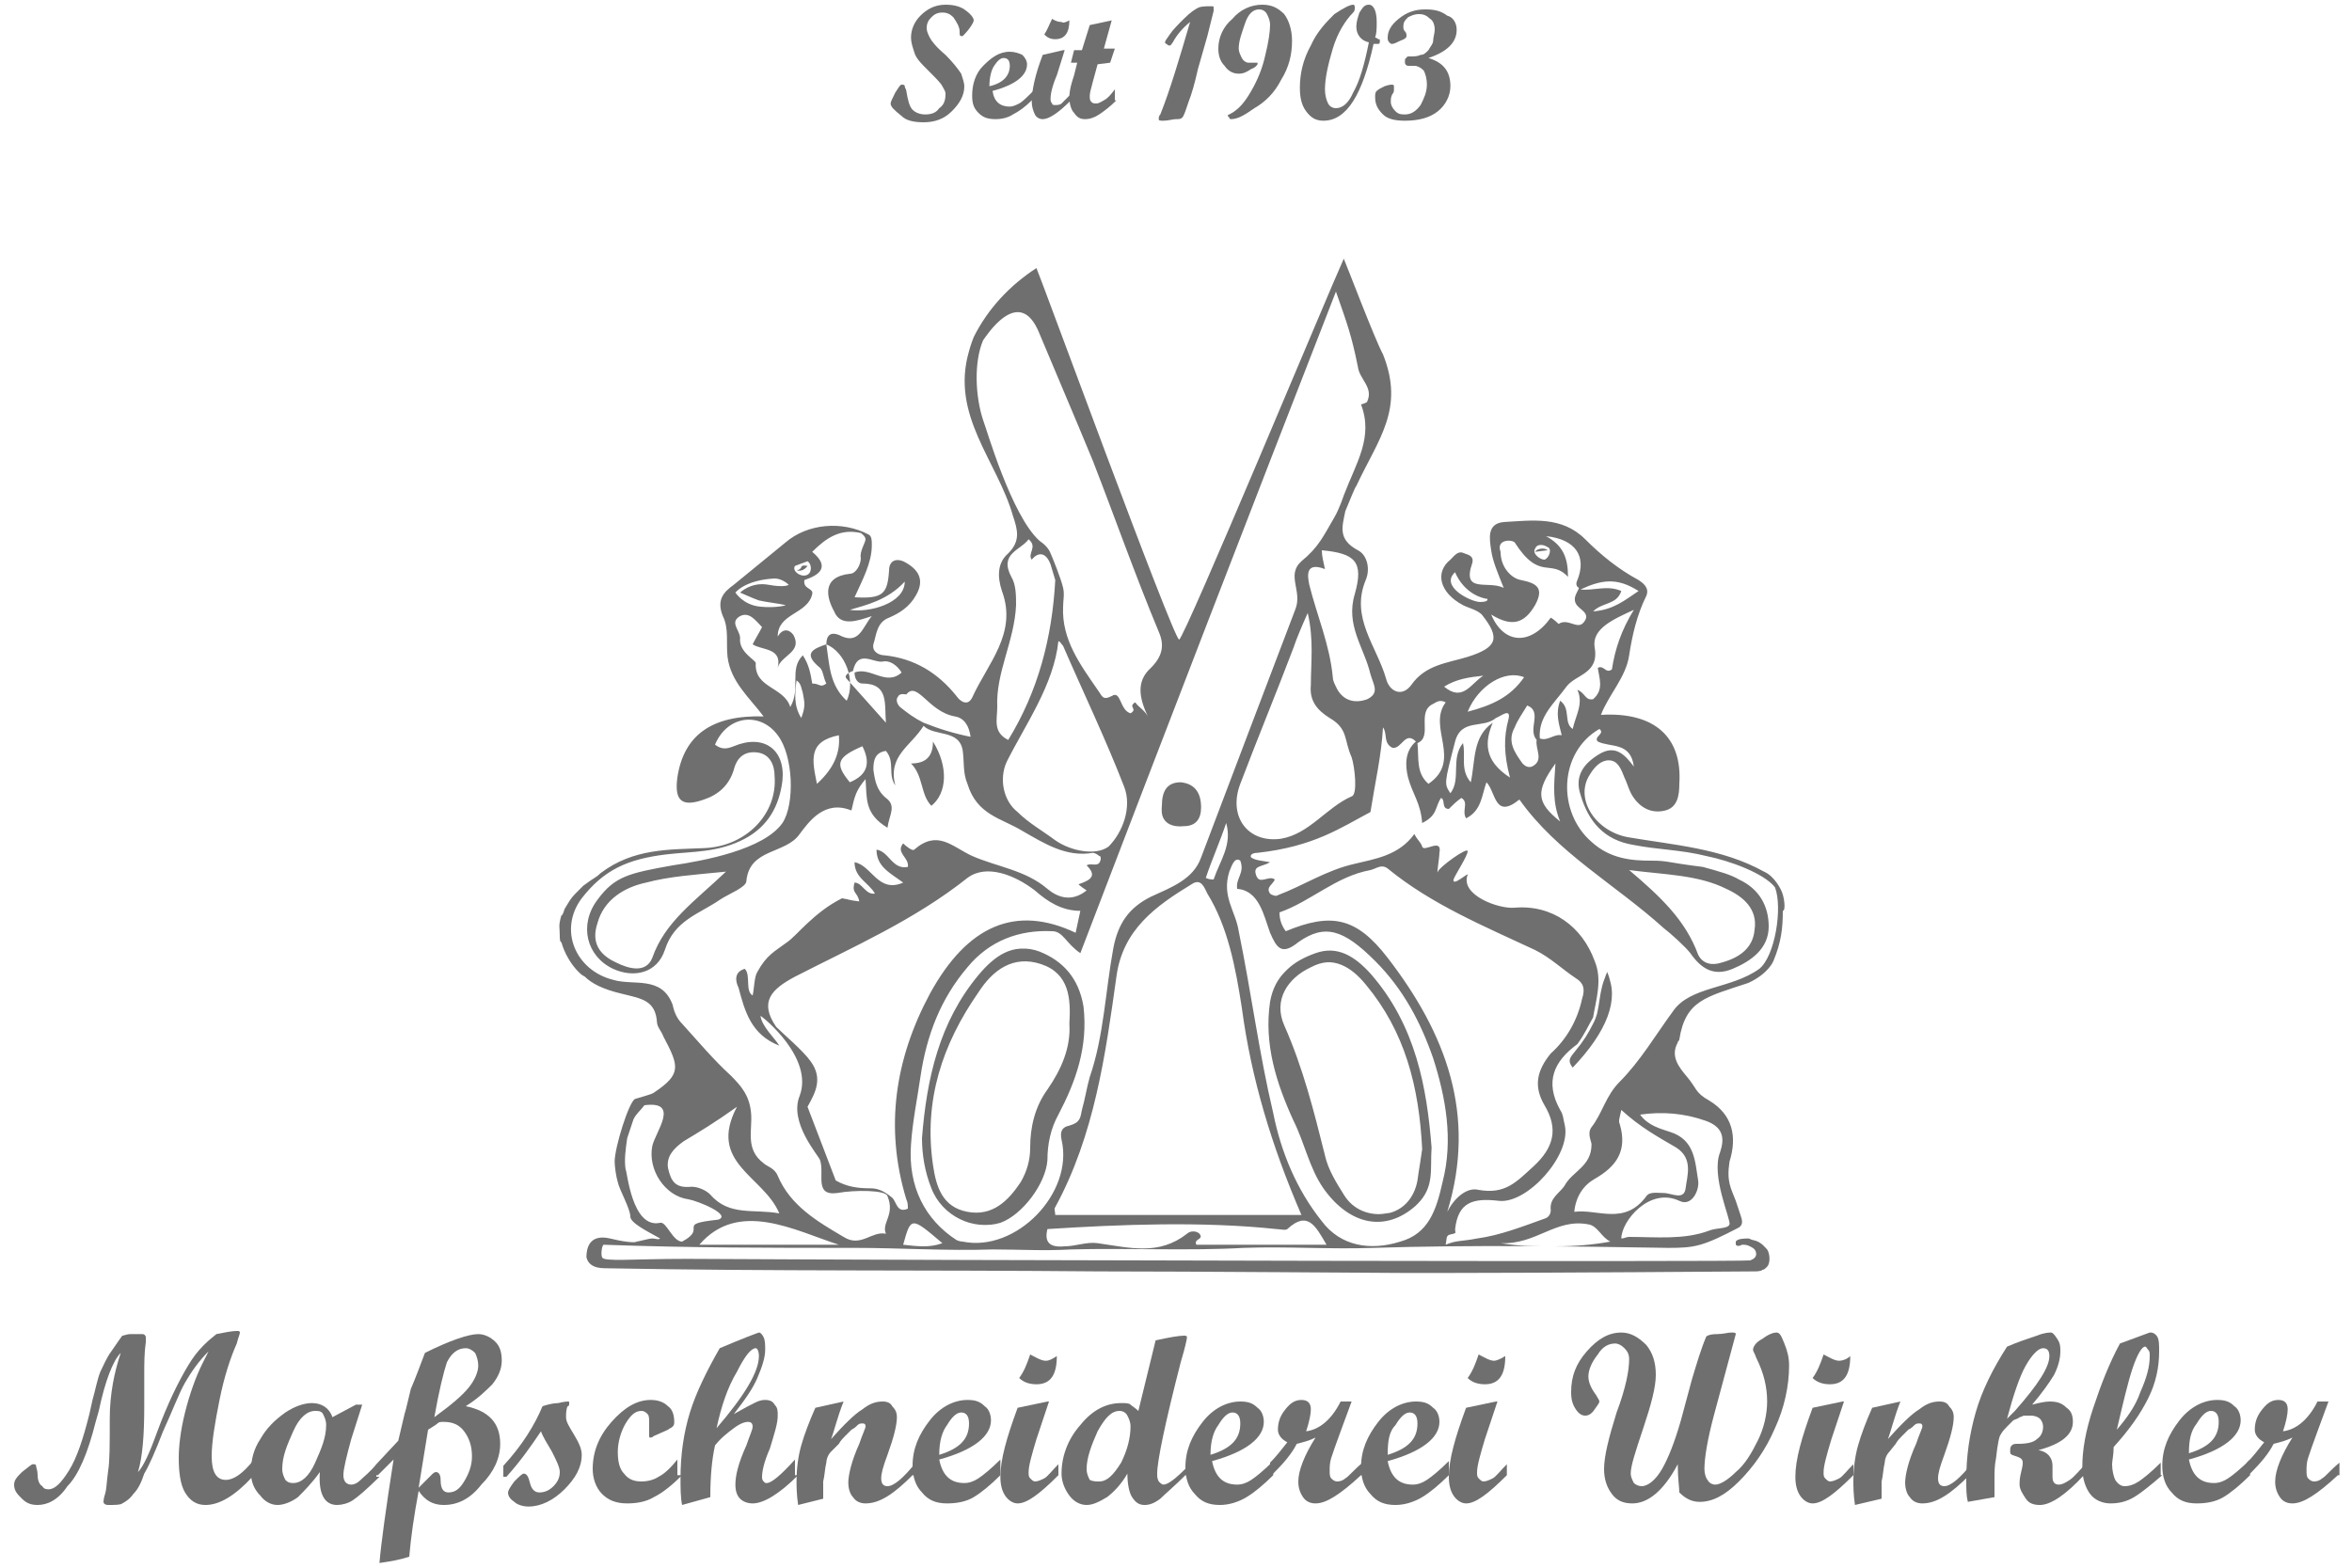 <svg xmlns="http://www.w3.org/2000/svg" xmlns:xlink="http://www.w3.org/1999/xlink" id="Ebene_1" x="0px" y="0px" viewBox="0 0 150 100" xml:space="preserve"><g>	<path fill="#706F6F" d="M16.1,94.2C15,95.4,14,96,13.1,96c-0.6,0-1-0.3-1.3-0.8c-0.3-0.5-0.4-1.3-0.4-2.2c0-0.7,0.1-1.7,0.4-2.9  c0.3-1.2,0.7-2.3,1.1-3.1l0.4-0.8c-0.6,0.6-1.1,1.3-1.5,2c-0.4,0.7-0.8,1.8-1.4,3.1c-0.5,1.3-0.9,2.2-1.2,2.7  C9,94.6,8.8,95,8.5,95.3c-0.2,0.3-0.5,0.5-0.7,0.6C7.7,96,7.3,96,6.9,96c-0.2,0-0.3-0.1-0.3-0.2c0,0,0-0.2,0.1-0.5  c0.1-0.3,0.1-0.8,0.2-1.5C7,93.2,7,92.1,7,90.5c0-1.6,0.3-3,0.7-4.2c-0.5,0.5-1,1.8-1.4,3.7l-0.2,0.7c-0.5,2-1.1,3.4-1.8,4.1  C3.7,95.7,3,96,2.4,96c-0.4,0-0.7-0.1-1-0.4c-0.3-0.3-0.5-0.5-0.5-0.9c0-0.3,0.2-0.5,0.5-0.8c0.4-0.3,0.6-0.5,0.7-0.5  c0.1,0,0.2,0,0.2,0.1s0.1,0.3,0.1,0.6s0.1,0.6,0.3,0.7C2.8,95,3,95,3.1,95c0.4,0,0.8-0.4,1.3-1.2c0.5-0.8,0.9-2,1.3-3.6l0.2-0.9  c0.2-0.7,0.3-1.3,0.5-1.8c0.2-0.4,0.4-0.9,0.7-1.3c0.4-0.6,0.7-1,0.7-1c0.1,0,0.3-0.1,0.5-0.1c0.3,0,0.5,0,0.8,0  c0.1,0,0.2,0.1,0.2,0.2c0,0.1,0,0.2,0,0.3c-0.1,0.7-0.1,1.4-0.1,2.1l0,2c0,1.8-0.1,3.2-0.4,4.2c0.3-0.3,0.7-1.1,1.2-2.5  c0.7-1.9,1.4-3.3,2-4.3c0.3-0.5,0.6-0.9,1-1.3c0.4-0.4,0.7-0.6,0.8-0.7c0.5-0.1,1-0.2,1.3-0.2c0.1,0,0.2,0,0.2,0.1  c0,0.1-0.1,0.3-0.2,0.7c-0.4,0.9-0.8,2.1-1.1,3.6c-0.3,1.5-0.5,2.7-0.5,3.6c0,1,0.3,1.5,0.9,1.5c0.5,0,1.1-0.4,1.8-1.3V94.2z"></path>	<path fill="#706F6F" d="M24.2,94.2c-0.8,0.8-1.4,1.3-1.7,1.5c-0.3,0.2-0.7,0.3-1,0.3c-0.8,0-1.2-0.7-1.1-2.1  c-0.5,0.7-1,1.2-1.4,1.6c-0.4,0.3-0.9,0.5-1.3,0.5c-0.4,0-0.8-0.2-1.1-0.6C16.2,95,16,94.5,16,93.9c0-0.8,0.2-1.5,0.6-2.1  c0.4-0.7,0.9-1.2,1.6-1.7c0.6-0.4,1.2-0.6,1.7-0.6c0.6,0,1.1,0.3,1.3,0.9l1.5-0.8h0.4l-0.7,2.2c-0.3,1.1-0.5,1.9-0.5,2.3  c0,0.4,0.2,0.6,0.5,0.6c0.2,0,0.4-0.1,0.6-0.3c0.2-0.2,0.6-0.5,1-1V94.2z M18.7,94.6c0.5,0,1-0.4,1.4-1.3s0.7-1.6,0.7-2.4  c0-0.3-0.1-0.5-0.2-0.7c-0.1-0.2-0.3-0.2-0.5-0.2c-0.5,0-1,0.4-1.4,1.3c-0.4,0.9-0.7,1.6-0.7,2.4c0,0.3,0.1,0.5,0.2,0.7  C18.3,94.5,18.4,94.6,18.7,94.6z"></path>	<path fill="#706F6F" d="M27.1,86.3c1.6-0.8,2.8-1.2,3.4-1.2c0.4,0,0.8,0.2,1.1,0.5c0.3,0.3,0.4,0.7,0.4,1.2c0,0.5-0.2,1-0.6,1.5  c-0.4,0.4-0.9,0.9-1.7,1.4c1.5,0.3,2.2,1.1,2.2,2.4c0,0.9-0.4,1.8-1.2,2.6C30,95.6,29.2,96,28.3,96c-0.7,0-1.2-0.3-1.6-0.9  c-0.3,1.6-0.5,3-0.6,4.2c-0.6,0.2-1.2,0.3-1.9,0.4c0.1-1.2,0.4-3.4,0.9-6.6l-1,1H24v-0.7l1.4-1.5l0.4-1.7c0.1-0.3,0.2-0.8,0.4-1.6  C26.5,87.9,26.8,87.1,27.1,86.3z M26.7,94.9c0.4-0.4,0.7-0.7,0.8-0.8s0.2-0.2,0.3-0.2c0.2,0,0.3,0.2,0.3,0.5c0,0.6,0.2,0.8,0.5,0.8  c0.4,0,0.7-0.2,1-0.7c0.3-0.5,0.5-1,0.5-1.6c0-0.7-0.2-1.2-0.5-1.6c-0.3-0.4-0.7-0.6-1.3-0.6c-0.2,0-0.3,0-0.4,0.1  c-0.1,0.1-0.3,0.2-0.6,0.4L26.7,94.9z M27.7,90.4c1.1-0.8,1.8-1.4,2.2-1.9c0.4-0.5,0.6-1,0.6-1.4c0-0.3-0.1-0.6-0.2-0.8  c-0.2-0.2-0.4-0.3-0.6-0.3c-0.5,0-0.9,0.3-1.2,0.9C28.3,87.5,28,88.7,27.7,90.4z"></path>	<path fill="#706F6F" d="M34.6,89.7c0.3-0.1,0.7-0.2,1-0.2c0.4-0.1,0.6-0.1,0.6-0.1c0.1,0,0.1,0,0.1,0.1c0,0.1,0,0.2-0.1,0.2  c-0.1,0.2-0.1,0.5-0.1,0.7c0,0.3,0.2,0.6,0.5,1.1c0.3,0.5,0.5,0.9,0.5,1.3c0,0.8-0.4,1.5-1.1,2.2c-0.7,0.7-1.5,1.1-2.3,1.1  c-0.3,0-0.7-0.1-0.9-0.3c-0.3-0.2-0.4-0.4-0.4-0.6c0-0.1,0.1-0.3,0.4-0.7c0.3-0.3,0.5-0.5,0.6-0.5c0.2,0,0.3,0.2,0.4,0.6  c0.1,0.4,0.3,0.6,0.6,0.6c0.3,0,0.6-0.1,0.9-0.4c0.3-0.3,0.4-0.6,0.4-0.9c0-0.3-0.2-0.7-0.5-1.3c-0.3-0.5-0.6-1-0.7-1.3  c-0.6,0.9-1.3,1.9-2.2,2.9h-0.2v-0.7C33.3,92.2,34.1,90.9,34.6,89.7z"></path>	<path fill="#706F6F" d="M43.5,94.1c-0.6,0.6-1.2,1.1-1.8,1.4c-0.5,0.3-1.1,0.4-1.7,0.4c-0.7,0-1.2-0.2-1.6-0.6  c-0.4-0.4-0.6-1-0.6-1.6c0-1.1,0.4-2.1,1.2-3c0.8-0.9,1.6-1.4,2.5-1.4c0.4,0,0.8,0.1,1.1,0.4c0.3,0.2,0.4,0.6,0.4,1  c0,0.1,0,0.2-0.1,0.3c-0.1,0.1-0.2,0.1-0.3,0.2l-0.9,0.4c-0.1,0.1-0.2,0.1-0.2,0.1c-0.1,0-0.1,0-0.1-0.2c0,0,0-0.2,0-0.4  c0-0.2,0-0.4,0-0.4c0-0.2,0-0.4-0.1-0.5c-0.1-0.1-0.2-0.2-0.4-0.2c-0.4,0-0.7,0.3-1,0.8c-0.3,0.5-0.5,1.2-0.5,1.8  c0,0.6,0.1,1.1,0.4,1.4c0.3,0.4,0.7,0.5,1.1,0.5c0.4,0,0.8-0.1,1.1-0.3c0.4-0.2,0.8-0.6,1.2-1.1V94.1z"></path>	<path fill="#706F6F" d="M50.9,94.1c-1.2,1.2-2.2,1.8-2.9,1.8c-0.3,0-0.6-0.1-0.8-0.3s-0.3-0.5-0.3-0.9c0-0.6,0.2-1.4,0.7-2.5  c0.2-0.6,0.4-1,0.4-1.2c0-0.2-0.1-0.3-0.3-0.3c-0.2,0-0.5,0.1-0.9,0.4c-0.4,0.3-0.8,0.6-1.2,1.1c-0.2,0.9-0.3,2-0.3,3.3L43.5,96  c-0.1-0.5-0.1-1.1-0.1-1.7c0-1.5,0.2-2.9,0.6-4.2c0.4-1.3,1.1-2.7,1.9-4.1c0.7-0.3,1.2-0.5,1.7-0.7c0.5-0.2,0.8-0.3,0.8-0.3  c0.1,0,0.2,0.1,0.3,0.3c0.1,0.2,0.1,0.5,0.1,0.8c0,0.5-0.2,1.1-0.5,1.8s-0.8,1.4-1.5,2.3c0.7-0.4,1.1-0.6,1.3-0.7  c0.2-0.1,0.4-0.2,0.7-0.2c0.3,0,0.5,0.1,0.6,0.3c0.2,0.2,0.2,0.4,0.2,0.7c0,0.5-0.2,1.1-0.5,2.1c-0.4,0.9-0.5,1.5-0.5,1.8  c0,0.1,0,0.2,0.1,0.3c0.1,0.1,0.1,0.1,0.2,0.1c0.3,0,0.9-0.5,1.8-1.5V94.1z M45.7,91.1c1.8-2.1,2.7-3.6,2.7-4.6  c0-0.3-0.1-0.5-0.2-0.5c-0.3,0-0.7,0.5-1.2,1.5C46.4,88.5,46,89.7,45.7,91.1z"></path>	<path fill="#706F6F" d="M58.2,94.1c-1.2,1.2-2.1,1.8-3,1.8c-0.3,0-0.6-0.1-0.8-0.4c-0.2-0.2-0.3-0.6-0.3-0.9c0-0.5,0.2-1.4,0.7-2.5  c0.2-0.6,0.4-1,0.4-1.1c0-0.2-0.1-0.2-0.2-0.2c-0.1,0-0.2,0-0.3,0.1c-0.1,0.1-0.2,0.2-0.4,0.3c-0.1,0.1-0.3,0.3-0.4,0.4  c-0.1,0.1-0.3,0.3-0.4,0.5L53,92.6c-0.2,0.2-0.3,0.5-0.3,0.7c-0.1,0.4-0.1,0.8-0.2,1.2c0,0.3,0,0.6,0,1.1L50.9,96  c-0.1-0.7-0.1-1.2-0.1-1.5c0-0.8,0.1-1.6,0.3-2.3c0.2-0.7,0.5-1.5,0.9-2.4l1.8-0.4c-0.4,1-0.6,1.9-0.8,2.4c0.8-0.9,1.5-1.6,2-1.9  c0.5-0.4,0.9-0.5,1.3-0.5c0.3,0,0.5,0.1,0.6,0.3c0.2,0.2,0.3,0.4,0.3,0.7c0,0.5-0.2,1.3-0.6,2.4c-0.3,0.8-0.4,1.2-0.4,1.5  c0,0.3,0.1,0.5,0.4,0.5c0.4,0,1-0.5,1.8-1.5V94.1z"></path>	<path fill="#706F6F" d="M63.8,94.1c-0.6,0.6-1.2,1.1-1.7,1.4c-0.5,0.3-1.1,0.4-1.7,0.4c-0.7,0-1.2-0.2-1.6-0.7  c-0.4-0.4-0.6-1-0.6-1.7c0-1.1,0.4-2,1.1-2.9c0.7-0.9,1.6-1.3,2.4-1.3c0.5,0,0.8,0.1,1.1,0.4c0.3,0.2,0.4,0.6,0.4,0.9  c0,1-1.1,1.9-3.3,2.5c0.2,1,0.7,1.5,1.6,1.5c0.3,0,0.6-0.1,0.9-0.3c0.3-0.2,0.8-0.6,1.4-1.2V94.1z M59.9,92.8c1.3-0.4,1.9-1,1.9-2  c0-0.5-0.2-0.7-0.5-0.7c-0.3,0-0.6,0.3-0.9,0.8C60.1,91.3,59.9,91.9,59.9,92.8z"></path>	<path fill="#706F6F" d="M67.5,94.1c-1.2,1.2-2,1.8-2.6,1.8c-0.3,0-0.6-0.2-0.8-0.5c-0.2-0.3-0.3-0.7-0.3-1.2c0-1.1,0.4-2.5,1.1-4.4  l1.9-0.4h0.1l-0.8,2.4c-0.3,1-0.5,1.7-0.5,2.1c0,0.2,0,0.3,0.1,0.4c0.1,0.1,0.2,0.2,0.3,0.2c0.2,0,0.4-0.1,0.6-0.2  c0.2-0.1,0.5-0.5,0.9-0.9V94.1z M67.4,86.5c0,1.2-0.4,1.8-1.3,1.8c-0.4,0-0.8-0.1-1.1-0.4c0.3-0.4,0.5-0.9,0.7-1.5  c0.4,0.2,0.7,0.4,1,0.4C66.9,86.8,67.1,86.7,67.4,86.5z"></path>	<path fill="#706F6F" d="M75.6,94.1c-0.7,0.7-1.3,1.2-1.6,1.5c-0.4,0.3-0.7,0.4-1,0.4c-0.4,0-0.6-0.2-0.8-0.5  c-0.2-0.3-0.3-0.9-0.3-1.5c-0.4,0.7-0.9,1.2-1.3,1.5c-0.5,0.3-0.9,0.5-1.3,0.5c-0.4,0-0.8-0.2-1.1-0.6s-0.5-0.9-0.5-1.4  c0-1.1,0.4-2.2,1.2-3.1c0.8-1,1.7-1.4,2.6-1.4c0.3,0,0.5,0,0.6,0.1s0.3,0.2,0.5,0.4l1.1-4.5c0.9-0.2,1.5-0.3,1.8-0.3  c0.1,0,0.2,0,0.2,0.1c0,0.1-0.1,0.6-0.4,1.6c-1,3.9-1.5,6.3-1.5,7.1c0,0.2,0,0.3,0.1,0.5c0.1,0.1,0.2,0.2,0.3,0.2  c0.3,0,0.8-0.4,1.6-1.2V94.1z M70.1,94.5c0.5,0,0.9-0.4,1.4-1.2c0.4-0.8,0.6-1.6,0.6-2.3c0-0.3-0.1-0.5-0.2-0.7  c-0.1-0.2-0.3-0.3-0.5-0.3c-0.5,0-0.9,0.4-1.4,1.3c-0.4,0.9-0.7,1.7-0.7,2.4c0,0.3,0.1,0.5,0.2,0.7C69.7,94.5,69.9,94.5,70.1,94.5z  "></path>	<path fill="#706F6F" d="M81.2,94.1c-0.6,0.6-1.2,1.1-1.7,1.4C79,95.8,78.4,96,77.8,96c-0.7,0-1.2-0.2-1.6-0.7  c-0.4-0.4-0.6-1-0.6-1.7c0-1.1,0.4-2,1.1-2.9c0.7-0.9,1.6-1.3,2.4-1.3c0.5,0,0.8,0.1,1.1,0.4c0.3,0.2,0.4,0.6,0.4,0.9  c0,1-1.1,1.9-3.3,2.5c0.2,1,0.7,1.5,1.6,1.5c0.3,0,0.6-0.1,0.9-0.3c0.3-0.2,0.8-0.6,1.4-1.2V94.1z M77.2,92.8c1.3-0.4,1.9-1,1.9-2  c0-0.5-0.2-0.7-0.5-0.7c-0.3,0-0.6,0.3-0.9,0.8C77.4,91.3,77.2,91.9,77.2,92.8z"></path>	<path fill="#706F6F" d="M86.8,94.1c-1.3,1.2-2.2,1.8-2.9,1.8c-0.3,0-0.6-0.1-0.8-0.4c-0.2-0.3-0.3-0.6-0.3-1c0-0.7,0.4-1.7,1.1-2.8  c-0.4,0.2-0.8,0.3-1.2,0.4c-0.3,0.6-0.8,1.2-1.5,1.9H81v-0.7c0.4-0.4,0.7-0.8,1.1-1.3c-0.4-0.2-0.6-0.5-0.6-0.8  c0-0.4,0.1-0.8,0.4-1.2s0.6-0.7,1.1-0.7c0.4,0,0.6,0.2,0.6,0.6c0,0.3-0.1,0.8-0.3,1.4c0.8-0.1,1.6-0.7,2.2-1.9l0.7,0l-0.7,1.9  c-0.3,0.8-0.5,1.4-0.6,1.7c-0.1,0.3-0.1,0.6-0.1,0.8c0,0.2,0,0.4,0.1,0.5c0.1,0.1,0.2,0.2,0.4,0.2c0.2,0,0.4-0.1,0.5-0.2  c0.2-0.1,0.5-0.5,1.1-1V94.1z"></path>	<path fill="#706F6F" d="M92.4,94.1c-0.6,0.6-1.2,1.1-1.7,1.4C90.2,95.8,89.6,96,89,96c-0.7,0-1.2-0.2-1.6-0.7  c-0.4-0.4-0.6-1-0.6-1.7c0-1.1,0.4-2,1.1-2.9c0.7-0.9,1.6-1.3,2.4-1.3c0.5,0,0.8,0.1,1.1,0.4c0.3,0.2,0.4,0.6,0.4,0.9  c0,1-1.1,1.9-3.3,2.5c0.2,1,0.7,1.5,1.6,1.5c0.3,0,0.6-0.1,0.9-0.3c0.3-0.2,0.8-0.6,1.4-1.2V94.1z M88.5,92.8c1.3-0.4,1.9-1,1.9-2  c0-0.5-0.2-0.7-0.5-0.7c-0.3,0-0.6,0.3-0.9,0.8C88.6,91.3,88.5,91.9,88.5,92.8z"></path>	<path fill="#706F6F" d="M96.1,94.1c-1.2,1.2-2,1.8-2.6,1.8c-0.3,0-0.6-0.2-0.8-0.5c-0.2-0.3-0.3-0.7-0.3-1.2c0-1.1,0.4-2.5,1.1-4.4  l1.9-0.4h0.1l-0.8,2.4c-0.3,1-0.5,1.7-0.5,2.1c0,0.2,0,0.3,0.1,0.4c0.1,0.1,0.2,0.2,0.3,0.2c0.2,0,0.4-0.1,0.6-0.2  c0.2-0.1,0.5-0.5,0.9-0.9V94.1z M96,86.5c0,1.2-0.4,1.8-1.3,1.8c-0.4,0-0.8-0.1-1.1-0.4c0.3-0.4,0.5-0.9,0.7-1.5  c0.4,0.2,0.7,0.4,1,0.4C95.4,86.8,95.7,86.7,96,86.5z"></path>	<path fill="#706F6F" d="M107,93.4c-0.9,1.7-1.9,2.5-2.9,2.5c-0.6,0-1-0.2-1.3-0.6c-0.3-0.4-0.5-0.9-0.5-1.6c0-0.8,0.3-2,0.8-3.6  c0.6-1.6,0.8-2.7,0.8-3.4c0-0.3-0.1-0.5-0.3-0.7c-0.2-0.2-0.4-0.3-0.6-0.3c-0.4,0-0.8,0.2-1.1,0.7c-0.4,0.5-0.6,1-0.6,1.4  c0,0.4,0.2,0.8,0.5,1.2c0.1,0.2,0.2,0.3,0.2,0.4c0,0.1-0.1,0.2-0.3,0.5c-0.2,0.3-0.4,0.4-0.6,0.4c-0.2,0-0.4-0.1-0.6-0.4  s-0.3-0.6-0.3-1.1c0-1,0.3-1.8,1-2.6s1.4-1.2,2.2-1.2c0.6,0,1.1,0.3,1.6,0.8c0.4,0.5,0.6,1.1,0.6,1.9c0,0.8-0.3,1.9-0.8,3.4  c-0.5,1.5-0.8,2.4-0.8,2.9c0,0.2,0.1,0.4,0.2,0.6c0.1,0.1,0.3,0.2,0.5,0.2c0.4,0,0.9-0.4,1.3-1.1c0.4-0.7,0.8-1.7,1.2-3.1l0.7-2.6  c0.3-1,0.6-2,0.9-2.7c0-0.1,0.3-0.2,0.7-0.2c0.4,0,0.7-0.1,0.9-0.1c0.2,0,0.3,0,0.3,0.1l-1.4,5.2c-0.4,1.5-0.6,2.7-0.6,3.4  c0,0.3,0.1,0.6,0.2,0.7c0.1,0.2,0.3,0.3,0.5,0.3c0.3,0,0.8-0.3,1.3-0.8c0.6-0.5,1-1.2,1.4-2c0.4-0.8,0.6-1.7,0.6-2.5  c0-0.9-0.2-1.8-0.7-2.8c-0.1-0.3-0.2-0.4-0.2-0.5c0-0.2,0.2-0.5,0.6-0.7c0.4-0.3,0.7-0.4,0.9-0.4c0.2,0,0.3,0.2,0.5,0.7  c0.2,0.5,0.3,0.9,0.3,1.4c0,1.3-0.3,2.7-0.9,4c-0.6,1.4-1.4,2.5-2.3,3.4c-0.9,0.9-1.7,1.3-2.5,1.3c-0.5,0-0.9-0.2-1.3-0.6  C107.1,94.9,107,94.3,107,93.4z"></path>	<path fill="#706F6F" d="M118.2,94.1c-1.2,1.2-2,1.8-2.6,1.8c-0.3,0-0.6-0.2-0.8-0.5c-0.2-0.3-0.3-0.7-0.3-1.2  c0-1.1,0.4-2.5,1.1-4.4l1.9-0.4h0.1l-0.8,2.4c-0.3,1-0.5,1.7-0.5,2.1c0,0.2,0,0.3,0.1,0.4c0.1,0.1,0.2,0.2,0.3,0.2  c0.2,0,0.4-0.1,0.6-0.2c0.2-0.1,0.5-0.5,0.9-0.9V94.1z M118,86.5c0,1.2-0.4,1.8-1.3,1.8c-0.4,0-0.8-0.1-1.1-0.4  c0.3-0.4,0.5-0.9,0.7-1.5c0.4,0.2,0.7,0.4,1,0.4C117.5,86.8,117.8,86.7,118,86.5z"></path>	<path fill="#706F6F" d="M125.6,94.1c-1.2,1.2-2.1,1.8-3,1.8c-0.3,0-0.6-0.1-0.8-0.4c-0.2-0.2-0.3-0.6-0.3-0.9  c0-0.5,0.2-1.4,0.7-2.5c0.2-0.6,0.4-1,0.4-1.1c0-0.2-0.1-0.2-0.2-0.2c-0.1,0-0.2,0-0.3,0.1c-0.1,0.1-0.2,0.2-0.4,0.3  c-0.1,0.1-0.3,0.3-0.4,0.4c-0.1,0.1-0.3,0.3-0.4,0.5l-0.4,0.5c-0.2,0.2-0.3,0.5-0.3,0.7c-0.1,0.4-0.1,0.8-0.2,1.2  c0,0.3,0,0.6,0,1.1l-1.7,0.4c-0.1-0.7-0.1-1.2-0.1-1.5c0-0.8,0.1-1.6,0.3-2.3c0.2-0.7,0.5-1.5,0.9-2.4l1.8-0.4  c-0.4,1-0.6,1.9-0.8,2.4c0.8-0.9,1.5-1.6,2-1.9c0.5-0.4,0.9-0.5,1.3-0.5c0.3,0,0.5,0.1,0.6,0.3c0.2,0.2,0.3,0.4,0.3,0.7  c0,0.5-0.2,1.3-0.6,2.4c-0.3,0.8-0.4,1.2-0.4,1.5c0,0.3,0.1,0.5,0.4,0.5c0.4,0,1-0.5,1.8-1.5V94.1z"></path>	<path fill="#706F6F" d="M132.9,94.1c-1.1,1.2-2.1,1.9-2.8,1.9c-0.4,0-0.7-0.1-0.9-0.4c-0.2-0.3-0.4-0.6-0.4-0.9  c0-0.2,0-0.4,0.1-0.8c0.1-0.4,0.1-0.5,0.1-0.6c0-0.2-0.1-0.3-0.4-0.4s-0.4-0.1-0.4-0.3c0-0.2,0-0.3,0.1-0.4  c0.1-0.1,0.2-0.1,0.4-0.1c0.6,0,1-0.1,1.2-0.3c0.3-0.2,0.4-0.5,0.4-0.8c0-0.2-0.1-0.4-0.2-0.5c-0.1-0.1-0.3-0.2-0.6-0.2  c-0.1,0-0.2,0-0.4,0c-0.1,0-0.2,0.1-0.3,0.1c-0.1,0.1-0.2,0.1-0.4,0.2c-0.1,0.1-0.2,0.2-0.4,0.4c-0.1,0.1-0.3,0.3-0.4,0.5  c-0.1,0.1-0.2,0.6-0.3,1.5c-0.1,0.5-0.1,0.9-0.1,1.3c0,0.4,0,0.8,0,1.2l-1.7,0.3c-0.1-0.4-0.1-0.8-0.1-1.4c0-1.5,0.2-2.9,0.6-4.3  c0.4-1.4,1.1-2.8,2-4.2c0.7-0.3,1.3-0.5,1.9-0.7c0.5-0.2,0.8-0.2,0.9-0.2c0.1,0,0.2,0.1,0.4,0.4s0.2,0.5,0.2,0.8  c0,0.4-0.1,0.9-0.4,1.5c-0.3,0.5-0.8,1.2-1.4,1.9c0.4-0.1,0.8-0.2,1.1-0.2c0.5,0,0.8,0.1,1.1,0.4c0.3,0.2,0.4,0.5,0.4,0.9  c0,0.8-0.7,1.4-2.2,1.8c0.6,0.1,0.9,0.5,0.9,1l0,0.7c0,0.3,0.1,0.5,0.4,0.5c0.2,0,0.4-0.1,0.7-0.3c0.3-0.2,0.6-0.6,1.1-1.1V94.1z   M128,90.5l0.5-0.5c1.5-1.7,2.2-2.8,2.2-3.5c0-0.3-0.1-0.5-0.4-0.5c-0.3,0-0.7,0.4-1.1,1.1C128.8,87.8,128.4,89,128,90.5z"></path>	<path fill="#706F6F" d="M137.9,94.1c-0.7,0.6-1.3,1.1-1.8,1.4c-0.5,0.3-1,0.4-1.5,0.4c-0.5,0-1-0.2-1.3-0.6s-0.5-1-0.5-1.7  c0-1.1,0.2-2.3,0.7-3.8c0.5-1.5,1-2.8,1.7-4.1l1.9-0.7c0.1,0,0.1,0,0.1,0c0.1,0,0.3,0.1,0.4,0.3c0.1,0.2,0.1,0.5,0.1,0.9  c0,1-0.2,2-0.7,3c-0.5,1-1.2,2-2.2,3.1c0,0.5-0.1,0.9-0.1,1.1c0,0.4,0.1,0.8,0.2,1c0.2,0.3,0.4,0.4,0.6,0.4c0.3,0,0.6-0.1,0.9-0.3  c0.3-0.2,0.8-0.6,1.4-1.2V94.1z M135,91.2c0.6-0.7,1.2-1.5,1.5-2.4c0.4-0.9,0.6-1.6,0.6-2.3c0-0.2,0-0.3-0.1-0.4  c-0.1-0.1-0.1-0.2-0.2-0.2c-0.2,0-0.5,0.5-0.8,1.4C135.7,88.2,135.4,89.5,135,91.2z"></path>	<path fill="#706F6F" d="M143.5,94.1c-0.6,0.6-1.2,1.1-1.7,1.4c-0.5,0.3-1.1,0.4-1.7,0.4c-0.7,0-1.2-0.2-1.6-0.7  c-0.4-0.4-0.6-1-0.6-1.7c0-1.1,0.4-2,1.1-2.9c0.7-0.9,1.6-1.3,2.4-1.3c0.5,0,0.8,0.1,1.1,0.4c0.3,0.2,0.4,0.6,0.4,0.9  c0,1-1.1,1.9-3.3,2.5c0.2,1,0.7,1.5,1.6,1.5c0.3,0,0.6-0.1,0.9-0.3c0.3-0.2,0.8-0.6,1.4-1.2V94.1z M139.6,92.7c1.3-0.4,1.9-1,1.9-2  c0-0.5-0.2-0.7-0.5-0.7c-0.3,0-0.6,0.3-0.9,0.8C139.7,91.3,139.6,91.9,139.6,92.7z"></path>	<path fill="#706F6F" d="M149.1,94.1c-1.3,1.2-2.2,1.8-2.9,1.8c-0.3,0-0.6-0.1-0.8-0.4c-0.2-0.3-0.3-0.6-0.3-1  c0-0.7,0.4-1.7,1.1-2.8c-0.4,0.2-0.8,0.3-1.2,0.4c-0.3,0.6-0.8,1.2-1.5,1.9h-0.2v-0.7c0.4-0.4,0.7-0.8,1.1-1.3  c-0.4-0.2-0.6-0.5-0.6-0.8c0-0.4,0.1-0.8,0.4-1.2s0.6-0.7,1.1-0.7c0.4,0,0.6,0.2,0.6,0.6c0,0.3-0.1,0.8-0.3,1.4  c0.8-0.1,1.6-0.7,2.2-1.9l0.7,0l-0.7,1.9c-0.3,0.8-0.5,1.4-0.6,1.7c-0.1,0.3-0.1,0.6-0.1,0.8c0,0.2,0,0.4,0.1,0.5  c0.1,0.1,0.2,0.2,0.4,0.2c0.2,0,0.4-0.1,0.5-0.2c0.2-0.1,0.5-0.5,1.1-1V94.1z"></path>	<path fill="#706F6F" d="M97.9,35.2l0.8-0.1C98.5,34.9,98,35,97.9,35.2z M87.4,62.1c-1-1.1-2.1-1.8-3.5-1.3c-1.4,0.5-2.5,1.3-2.8,3  c-0.4,2.7,0.4,5.2,1.5,7.6c0.7,1.4,1,3,1.9,4.3c1.7,2.4,4,2.8,5.9,1.1c1.1-1.1,0.8-2.2,0.9-3.6C91,69.4,90.3,65.4,87.4,62.1z   M88.4,77.4c-1.1,0.2-2.2-0.2-2.8-1.2c-0.5-0.8-1-1.6-1.2-2.5c-0.7-2.8-1.4-5.6-2.6-8.3c-0.7-1.6,0.2-3,1.7-3.7  c1.5-0.8,2.7,0,3.6,1.1c2.5,3,3.4,6.5,3.6,10.5c-0.1,0.6-0.2,1.4-0.3,2.1C90.2,76.5,89.5,77.3,88.4,77.4z M59.5,47.3  c0,1-0.5,1.4-1.4,1.4c0.8,0.8,0.6,2,1.3,2.7C60.4,50.6,60.5,48.9,59.5,47.3z M75.3,50c-0.9,0-1.2,0.6-1.2,1.5  c-0.1,0.8,0.4,1.3,1.4,1.2c0.8,0,1.1-0.5,1.1-1.2C76.6,50.7,76.2,50,75.3,50z M69,64.2c-0.2-1.8-1.2-2.9-2.8-3.5  c-1.6-0.6-2.8,0.3-3.8,1.5c-2.5,3-3.3,6.6-3.6,10.4c0,1.1,0.2,2.2,0.6,3.2c0.7,1.8,2.7,2.7,4.3,2.2c1.4-0.5,2.9-2.5,3-4  c0-1,0.2-2,0.7-2.9C68.5,68.9,69.3,66.7,69,64.2z M66.8,69.5c-0.8,1.1-1.1,2.4-1.1,3.7c0,0.8-0.2,1.5-0.6,2.2  c-0.8,1.2-1.8,2.2-3.4,1.9c-1.6-0.3-2-1.6-2.2-3c-0.6-4.1,0.6-7.7,2.9-11c0.9-1.4,2.2-2.4,4-1.8c1.8,0.6,1.9,2.2,1.8,3.8  C68.3,66.8,67.7,68.2,66.8,69.5z M102.5,62.1c-0.6,1-0.4,2.4-0.9,3.2c-0.3,0.6-0.6,1.1-1.1,1.7c-0.3,0.4-0.6,0.6-0.2,1.1  C102.5,65.8,103.3,63.7,102.5,62.1z M102.5,62.1c-0.6,1-0.4,2.4-0.9,3.2c-0.3,0.6-0.6,1.1-1.1,1.7c-0.3,0.4-0.6,0.6-0.2,1.1  C102.5,65.8,103.3,63.7,102.5,62.1z M87.4,62.1c-1-1.1-2.1-1.8-3.5-1.3c-1.4,0.5-2.5,1.3-2.8,3c-0.4,2.7,0.4,5.2,1.5,7.6  c0.7,1.4,1,3,1.9,4.3c1.7,2.4,4,2.8,5.9,1.1c1.1-1.1,0.8-2.2,0.9-3.6C91,69.4,90.3,65.4,87.4,62.1z M88.4,77.4  c-1.1,0.2-2.2-0.2-2.8-1.2c-0.5-0.8-1-1.6-1.2-2.5c-0.7-2.8-1.4-5.6-2.6-8.3c-0.7-1.6,0.2-3,1.7-3.7c1.5-0.8,2.7,0,3.6,1.1  c2.5,3,3.4,6.5,3.6,10.5c-0.1,0.6-0.2,1.4-0.3,2.1C90.2,76.5,89.5,77.3,88.4,77.4z M75.3,50c-0.9,0-1.2,0.6-1.2,1.5  c-0.1,0.8,0.4,1.3,1.4,1.2c0.8,0,1.1-0.5,1.1-1.2C76.6,50.7,76.2,50,75.3,50z M66.3,60.7c-1.6-0.6-2.8,0.3-3.8,1.5  c-2.5,3-3.3,6.6-3.6,10.4c0,1.1,0.2,2.2,0.6,3.2c0.7,1.8,2.7,2.7,4.3,2.2c1.4-0.5,2.9-2.5,3-4c0-1,0.2-2,0.7-2.9  c1.1-2.1,1.9-4.3,1.6-6.9C68.8,62.4,67.8,61.3,66.3,60.7z M66.8,69.5c-0.8,1.1-1.1,2.4-1.1,3.7c0,0.8-0.2,1.5-0.6,2.2  c-0.8,1.2-1.8,2.2-3.4,1.9c-1.6-0.3-2-1.6-2.2-3c-0.6-4.1,0.6-7.7,2.9-11c0.9-1.4,2.2-2.4,4-1.8c1.8,0.6,1.9,2.2,1.8,3.8  C68.3,66.8,67.7,68.2,66.8,69.5z M59.5,47.3c0,1-0.5,1.4-1.4,1.4c0.8,0.8,0.6,2,1.3,2.7C60.4,50.6,60.5,48.9,59.5,47.3z M97.9,35.2  l0.8-0.1C98.5,34.9,98,35,97.9,35.2z M113.6,56.8c0,0-0.4-0.9-1.1-1.2c-2.7-1.5-5.8-1.7-8.7-2.2c-2.1-0.4-3.4-2.5-2.4-4  c0.3-0.5,0.7-0.9,1.2-0.9c0.6,0,0.8,0.6,1,1.1c0.2,0.4,0.3,0.9,0.6,1.3c0.5,0.7,1.2,1,2,0.8c0.8-0.2,0.9-1,0.9-1.7  c0.2-3-1.6-4.6-5-4.4c0.5-1.3,1.6-2.4,1.8-3.8c0.2-1.3,0.5-2.6,1.1-3.8c0.2-0.5-0.2-0.8-0.5-1c-1.3-0.7-2.4-1.6-3.4-2.6  c-1.5-1.5-3.4-1.2-5.2-1.1c-1.1,0.1-0.9,1.1-0.8,1.8c0.1,0.7,0.4,1.4,0.8,2.4c-1-0.5-2.7,0.4-2-1.6c0.1-0.4-0.2-0.5-0.5-0.6  c-0.4-0.2-0.6,0.1-0.9,0.4c-1,0.8-0.7,2.1,0.8,2.9c0.4,0.2,0.9,0.3,1.2,0.6c1.2,1.5,1,2.1-0.9,2.7c-1.3,0.4-2.7,0.5-3.6,1.8  c-0.6,0.8-1.4,0.4-1.6-0.4c-0.6-2.1-2.3-3.9-1.3-6.3c0.3-0.7,0.1-1.6-0.5-1.9c-1.3-0.7-1-1.5-0.8-2.5c0.3-0.7,0.6-1.5,0.7-1.6  c1.4-3,3.1-4.9,1.7-8.4c-0.5-0.9-2.4-5.9-2.5-6.1c-1,2.2-10.1,24.1-10.5,24.3c-0.4-0.1-8.9-23.3-9.1-23.7c-1.7,1.1-3.1,2.6-4,4.4  c-0.2,0.5-0.3,0.9-0.3,0.9c-1.2,4.1,1.8,7,2.8,10.5c0.3,0.9,0.5,1.6-0.3,2.4c-0.7,0.6-0.7,1.5-0.4,2.4c1,2.7-0.9,4.6-1.9,6.8  c-0.3,0.6-0.8,0.2-1-0.1c-1.2-1.5-2.7-2.4-4.6-2.6c-0.3,0-0.8-0.2-0.7-0.7c0.2-0.6,0.2-1.4,1-1.7c0.7-0.3,1.3-0.7,1.7-1.4  c0.6-1,0.2-1.7-0.8-2.2c-0.5-0.2-0.9,0-0.9,0.6c-0.1,1.5-0.4,1.8-2.2,1.7c0.5-1.1,1.1-2.2,1.1-3.3c0,0,0-0.1,0-0.1  c0-0.2,0-0.5-0.2-0.6c-1.7-0.9-3.9-0.7-5.3,0.5c-1.1,0.9-2.2,1.8-3.3,2.7c-0.7,0.5-1.1,1-0.7,2c0.4,0.8,0.2,1.7,0.3,2.6  c0.2,1.6,1.4,2.6,2.3,3.8c-3.3-0.1-5.1,1.2-5.5,3.9c-0.2,1.5,0.3,1.9,1.7,1.4c0.9-0.3,1.6-0.9,1.9-1.9c0.2-0.8,0.7-1.2,1.5-1.1  c0.8,0.1,1.1,0.8,1.1,1.5c0.2,2.4-1.8,4.5-4.5,4.6c-2.2,0.1-4.5,0-6.6,1.6c0,0,0,0,0,0c-0.3,0.3-0.3,0.2-1.1,0.8  c-0.2,0.2-0.3,0.3-0.5,0.5c-0.3,0.3-0.4,0.5-0.7,1c0,0-0.1,0.4-0.2,0.4c-0.2,0.7-0.1,0.7-0.1,1.3c0,0.1,0,0.4,0.1,0.4  c0.2,0.7,0.6,1.4,1.1,1.9c0.1,0.1,0.2,0.2,0.4,0.3c0.4,0.4,1.1,0.8,2.4,1.1c1.2,0.3,2.1,0.4,2.2,1.8c0,0.3,0.3,0.6,0.4,0.9  c1,1.9,1.2,2.4-0.6,3.6c-0.1,0.1-0.9,0.3-1.2,0.4c-0.4,0.2-1.3,3.1-1.3,4c0,0.3,0.1,1,0.2,1.3c0.1,0.5,0.8,1.7,0.8,2.2  c0,0.4,1,0.9,1.9,1.4c-0.1,0.1-0.3,0-0.5,0c-0.2,0-0.9,0.2-1,0.2c-0.1,0.1-0.9,0-1.7-0.2c-1.3-0.3-1.5,0.6-1.5,1.2  c0.1,0.4,0.4,0.7,1.2,0.7C49.3,81.1,59.2,81,70,81.1c6.3,0,18.1,0.1,19.6,0.1c0.7,0,2.4,0,2.4,0c6.6,0,19.6-0.1,19.9-0.1  c0.1,0,0.4,0,0.5-0.1c0.1,0,0.2-0.1,0.3-0.2c0.2-0.2,0.2-0.8,0-1.1c-0.2-0.2-0.4-0.5-0.9-0.6c-0.1,0-0.2-0.1-0.3-0.1  c-0.2,0-0.7,0-0.8,0.2c0,0.1,0,0.2,0,0.2c0.1,0.1,0.2,0.1,0.4,0c0.2,0,0.3,0,0.5,0.1c0.2,0.1,0.4,0.2,0.4,0.5  c0,0.3-0.4,0.4-0.4,0.4c-0.7,0.1-50.5,0-67.8-0.1c-3.5,0-5.3,0.2-5.4-0.1c-0.1-0.2,0-0.8,0.1-0.8c5.5,0.2,10.6,0.2,16,0.2  c2.9,0,5.9,0.2,8.8,0.1c1.8,0,3.2,0.1,5,0c3.5-0.1,7.5,0.1,11-0.1c2.8-0.1,5.5,0.1,8.3,0c6.3-0.2,12.5-0.1,18.8,0  c1.7,0,2.2-0.1,4.5-1.3c0.3-0.2,0.2-0.5,0.1-0.8c-0.1-0.3-0.2-0.6-0.3-0.9c-0.3-0.8-0.6-1.2-0.4-2.5c0.5-1.6,0.2-3-1.3-3.9  c-0.9-0.5-0.8-0.8-1.4-1.5c-0.5-0.6-1.1-1.3-0.6-2.2c0-0.1,0.1-0.1,0.1-0.2c0.4-2.5,1.7-2.7,4.4-3.6c1.3-0.6,1.6-1.4,1.6-1.4  c0.5-1.2,0.6-2.1,0.6-3.2C113.9,58.1,113.8,57.2,113.6,56.8z M94.4,38.4c-0.6,0-2.6-1-1.6-1.9c0,0,0.5,1.4,2,1.7  C94.8,38.1,95.1,38.4,94.4,38.4z M102.8,42.7c-0.4,0.3-0.5-0.3-0.9-0.1c0.1,0.7,0.4,1.4-0.3,2c-0.5,0.1-0.5-0.4-1-0.6  c0.4,0.9-0.1,1.6-0.3,2.5c-0.6-0.4-0.1-1.3-0.8-1.8c-0.3,0.8-0.1,1.4,0.1,2.2c-0.5-0.1-0.9,0.4-1.4,0.2c-0.1-1.4,0.9-2.2,1.7-3.3  c0.6-0.8,2.1-0.8,1.8-2.5c-0.2-1.2,1.2-1.8,2.5-2.4C103.4,40.2,103,41.4,102.8,42.7z M99.5,52.4c-1.5-1.2-1.6-1.9-0.3-3.7  C99.1,50.1,99,51.2,99.5,52.4z M104.5,37.7c-0.9,0.6-1.6,1.2-2.9,1.3c0.6-0.6,1.5-0.4,1.8-1.3c-0.9-0.4-1.8,0-2.6-0.1  C102.1,37,103.1,36.8,104.5,37.7z M97.9,35c0.1-0.3,0.5-0.3,0.8-0.1c0.3,0.1,0.1,0.7-0.2,0.8C98.2,35.7,97.7,35.3,97.9,35z   M97.9,38.6c0.6-1.1,0.1-1.4-0.9-1.6c-0.6-0.1-1.3-0.8-1.3-1.8c-0.3-0.8,0.7-0.8,0.9-0.6c1.6,2.5,2.3,1,3.4,2.2  c0-1.2-0.3-2-1.4-2.6c1.9,0.2,2.6,1.3,2,2.8c-0.1,0.2-0.1,0.4,0.1,0.5c-0.1,0.3-0.4,0.6-0.2,1c0.2,0.4,1,0.6,0.5,1.2  c-0.4,0.5-1-0.3-1.6,0.1c0,0-0.3-0.3-0.5-0.4c-1.3,1.8-3,1.7-3.8-0.2C96.4,40,97.2,39.8,97.9,38.6z M98,47.2  c-0.1,0.6,0.5,1.3-0.3,1.7c-0.3,0.1-0.5-0.1-0.6-0.2c-0.5-0.7-1-1.4-0.5-2.3c0.2-0.5,0.5-0.9,0.8-1.4C98.4,45.4,97.4,46.5,98,47.2z   M97.2,43.2c-0.9,1.3-2.1,1.8-3.6,2.2C94.3,43.7,96,42.7,97.2,43.2z M93.8,49.9c-0.7-0.8-0.3-1.7-0.5-2.5c-0.8,1-0.1,2.3-0.8,3.2  c-0.4-0.6-0.4-0.6,0.3-3.3c0.4-1.5,1.8-0.8,2.6-1.5c0.3-0.1,1-0.7,0.8,0.1c-0.3,1.1-0.3,2.2,0.1,3.7c-1.7-1.1-1.6-2.3-1.1-3.5  C93.9,47,94.1,48.5,93.8,49.9z M94.6,43.1c-0.8,0.5-1.3,1.7-2.5,0.7C92.9,43.3,93.7,43.2,94.6,43.1z M91.4,44.9  c0.2-0.1,0.4-0.3,0.8-0.1c-1.2,1.6,1.1,3.7-1.1,5.2c-0.8-0.7-0.6-1.6-0.7-2.6C91.4,47,90.3,45.4,91.4,44.9z M86.4,37.9  c-0.6,2,0.6,3.4,1,5.1c0.2,0.7,0.6,1.2-0.2,1.6c-0.8,0.3-1.6,0.1-2-0.8c-0.1-0.2-0.2-0.4-0.2-0.6c-0.2-2.1-1-3.9-1.5-5.9  c-0.1-0.5-0.3-1.5,1-1c-0.1-0.5-0.2-0.8-0.2-1.2C86.4,35.3,87,35.8,86.4,37.9z M84.8,45.8c1.2,0.7,0.9,1.4,1.4,2.5  c0.2,0.6,0.4,2.4,0,2.5c-1.6,0.7-2.7,2.4-4.5,2.7c-2.1,0.3-3.4-1.4-2.6-3.5c1.1-2.9,2.3-5.8,3.4-8.7c0.2-0.6,0.5-1.3,0.9-2.2  c0.4,1.7,0.2,3.2,0.2,4.6C83.5,44.7,84,45.3,84.8,45.8z M62.7,26.8c-0.5-1.5-0.6-3.7,0-5.1c0.1-0.1,2.3-3.7,3.6-0.4  c0.2,0.5,2.5,5.9,3.4,8.1c1.4,3.6,2.7,7.3,4.2,10.9c0.4,0.9,0.2,1.6-0.5,2.3c-1,0.9-0.7,2-0.2,3.1c-0.2-0.4-0.6-0.6-0.8-0.9  c-0.5,0.3,0.2,0.4-0.3,0.7c-0.7-0.2-0.6-1.5-1.2-1.1c-0.6,0.3-0.6,0-0.9-0.4c-1.1-1.6-2.3-3.2-2.2-5.3c0-0.4,0.1-0.8,0-1.2  c-0.1-0.5-0.7-2-0.8-2.2c0,0,0,0,0,0c0,0,0,0,0,0c-0.1-0.3-0.4-0.6-0.7-0.8C64.5,32.9,62.9,27.3,62.7,26.8z M70.7,54  c-0.8,0.6-2.4,0.3-3.4-0.4c-0.8-0.6-1.7-1.1-2.4-1.8c-0.9-0.7-1.2-2.1-0.7-3.2c1.2-2.4,3-4.9,3.3-7.7c0.1,0,0.2,0.2,0.3,0.3  c1.3,3,2.7,5.9,3.9,9C72.2,51.5,71.6,53.1,70.7,54z M63.6,45.1c-0.1-2.2,1.1-4.2,1.2-6.5c0-0.6,0-1.3-0.3-1.8  c-0.8-1.5,0.6-1.7,1.1-2.4c0.6,0.5-0.1,0.9,0.2,1.3c0.4-0.5,0.9-0.5,1.2,0.3l0.3,1c-0.2,3.7-1.1,7.1-3,10.2  C63.3,46.7,63.6,45.9,63.6,45.1z M57.8,44.3c0.7-0.9,1.4,1.1,3.1,1.4c0.6,0.1,0.9,0.6,1,1.3c-1-0.2-2-0.5-3-0.9  c-0.6-0.3-1-0.6-1.5-1c-0.2-0.2-0.3-0.5-0.1-0.7C57.4,44.2,57.8,44.3,57.8,44.3z M56.3,42.2c0.4-0.1,0.9,0.2,1.2,0.7  c-1,0.9-2-0.4-3,0c0,0.4,0.2,0.7,0.5,0.7c1.7,0,1.4,1.3,1.5,2.5c-0.8-0.9-1.7-1.9-2.5-2.8c-0.2-0.2,0.1-0.4,0.4-0.5  C54.7,41.4,55.7,42.3,56.3,42.2z M54.2,49.9c-1-1.2-0.8-1.6,0.8-2.3C55.5,48.6,55.4,49.4,54.2,49.9z M57.7,37.1  c0,1.4-2.3,2-3.5,1.8C55.2,38.6,56.6,38.3,57.7,37.1z M50.7,36.1l0.8-0.3c0.3,0.2,0.3,0.8-0.1,0.9C51,36.8,50.5,36.4,50.7,36.1z   M49.4,36.9c0.5,0,0.9,0.4,0.9,0.4s-0.2,0.2-1.3,0c-1.1-0.2-1.8,0.5-1.8,0.5s0.9,0.4,1.2,0.5c0.4,0.1,1.3,0.2,1.7,0.3  c0.1,0-0.6,0.2-1.6,0.1c-1.1-0.1-1.6-0.9-1.6-0.9S47.5,37,49.4,36.9z M48.2,42.3c0-0.2-1.1-0.7-1-1.6c0-0.5-0.7-1,0-1.4  c0.6-0.3,1,0.3,1.4,0.7c-0.2,0.4-0.4,0.7-0.6,1.1c0.6,0.4,1.9,0.2,1.6,1.5c0.2-0.8,1.6-1,1-2.1c-0.3-0.4-0.7-0.4-1,0.1  c0-1.5,1.9-1.4,2.2-2.7c0.1-0.4-0.6-0.3-0.5-0.9c0.9-0.3,1.7-0.8,0.5-1.8c0.9-0.9,1.8-1.5,3.1-1.2c0,0,0.3,0.2,0.3,0.4  c0,0.2-0.4,0.8-0.3,1.2c0,0.4-0.3,1-0.7,1c-1.8,0.2-1.5,1.5-1,2.4c0.4,1,1.5,0.6,2.4,0.3c-0.6,0.7-0.8,1.9-2.1,1.2  c-0.5-0.2-0.8,0-0.8,0.6c1.2,0.5,1.9,2.3,1.3,3.6c-1.1-1-1.1-2.3-1.3-3.6c-0.9,0.3-1.5,0.6-0.4,1.5c0.2,0.2,0.2,0.6,0.4,1  c-0.4,0.3-0.4,0-0.9,0c-0.1-0.6-0.2-1.2-0.6-1.8c-0.9,0.9-0.1,2.1-0.8,3.3C50,43.8,48.1,43.9,48.2,42.3z M52.1,50  c-0.3-1.5-0.6-2.7,1.4-3.1C53.6,48,53.2,49,52.1,50z M51.1,45.8c-0.5-0.8-0.4-1.6-0.3-2.4c0.3,0.2,0.3,0.5,0.4,0.8  C51.3,44.8,51.4,45,51.1,45.8z M43.6,72.8c1-0.6,2-1.2,3.4-2.2c-1.9,3.6,1.7,4.4,2.7,6.8c-1.6-0.3-3.2,0.2-4.4-1.2  c-0.3-0.3-0.8-0.5-1.2-0.5c-1,0.1-1.3-0.3-1.5-1.2C42.5,73.8,42.9,73.3,43.6,72.8z M43.5,79.2c-0.6,0-1-1.3-1.4-1.2  c-1.8,0.4-2.1-3.3-2.2-3.4c-0.1-0.6,0-1.3,0.1-2c0.1-0.3,0.3-0.9,0.4-1.2c0.2-0.4,0.4-0.5,0.7-0.9c2.3-0.3,0.7,1.7,0.5,2.6  c-0.3,1.5,0.8,3.2,2.3,3.4c0.6,0.1,2.8,1,1.9,1.3C43,78.1,45.2,78.3,43.5,79.2z M44.6,79.4c2.5-2.9,6.1-0.9,8.9,0H44.6z M56.5,78.7  c-0.9-0.2-1.6,0.9-2.7,0.2c-1.7-1-3.4-2-4.2-3.9c-0.2-0.5-0.7-0.6-0.9-0.8c-1.2-0.9-0.7-2.1-0.8-3.2c-0.1-1.1-0.6-1.7-1.3-2.4  c-1.1-1-2.1-2.2-3.1-3.3c-0.3-0.3-0.5-0.7-0.6-1.2c-0.7-1.9-2.5-1.2-3.8-1.6c-2.4-0.6-3.5-3.2-2-5.2c1.4-1.8,2.9-2.5,5.4-2.8  c1.7-0.2,3.3-0.1,5-1c1.5-0.8,2.2-2.1,2.4-3.7c0.2-2-1.2-3-3.1-2.2c-0.5,0.2-0.8,0.2-1.2-0.1c0.8-1.9,2.9-2.1,4-0.6  c1,1.3,1.1,4.4,0.3,5.6c-1.2,1.7-5,2.4-7,2.7c-2.8,0.5-3.7,0.7-4.8,2.2c-1.2,1.6-0.7,3.6,1,4.4c1.3,0.6,2.8,0.3,3.3-1.2  c0.6-1.9,2.2-2.3,3.5-3.2c0.6-0.4,1.7-0.8,1.7-1.2c0.2-2.1,2.5-1.7,3.4-3c0.6-0.8,1.6-2.2,3.3-1.5c0.2-0.9,0.3-1.3,0.9-2  c0.1,1.2-0.1,2.2,1.4,3.1c0.1-0.8,0.6-1.4-0.1-1.9c-0.6-0.5-0.7-1.1-0.8-1.8c0-0.6,0.1-1.1,0.8-1.2c0.6,0.7,0.1,1.5,0.6,2.2  c-0.5-1.9,1-2.5,1.8-3.8c0.7,0.7,2.3,0.2,2.5,1.6c0.1,0.7,0,1.4,0.3,2.1c0.6,2,2.2,2.2,3.5,3c1.4,0.8,2.8,1.7,4.5,1.4  c0.1,0,0.3,0.1,0.4,0.2c0.1,0,0.1,0.1,0.1,0.2c-0.1,0.6-0.6,0.2-0.9,0.4c0.6,0.6,0.4,0.9-0.5,1.2c-0.1,0,0.5,0.4,0.5,0.4  c-1,0.8-1.9,0.4-2.5-0.1c-1.4-1.2-3.2-1.4-4.8-2.1c-1.3-0.6-2.2-1.7-3.7-0.4c-0.1,0.1-0.5-0.2-0.7-0.4c-0.5,0.6,0.4,0.9,0.3,1.5  c-1,0.2-1.2-1-2-1.1c0,1.1,0.9,1.5,1.7,2.1c-1.6,0.7-2-1.1-3.1-1.3c0,1,0.9,1.3,1.3,2c-0.6,0.1-0.8-0.7-1.3-0.7  c-0.2,0.7,0.2,0.6,0.3,1.2c-0.8-0.1-0.5-0.1-1.1-0.2c-1.8,0.9-2.9,2.4-3.5,2.8c-0.8,0.6-1.3,0.8-1.9,1.9c-0.2,0.3-0.2,1.1-0.3,1.5  c-0.5-0.3-0.1-1.3-0.5-1.7c-0.7,0.2-0.6,0.8-0.4,1.2c0.4,1.5,0.8,3,2.6,3.7c-0.3-0.5-1.1-1.2-1.2-1.9c0.2,0.1,3.4,2.7,2.5,5.1  c-0.7,1.7,1.2,3.8,1.3,4.1c0.3,0.9-0.4,2.3,1.1,2.1c1.1-0.2,3.1-0.2,3.2,0.2C57.1,77.5,56.2,78,56.5,78.7z M46.3,55.6  c-2,1.9-3.9,3.2-4.7,5.5c-0.4,1-1.5,0.7-2.3,0.3c-1.1-0.5-1.6-1.3-1.2-2.5c0.4-1.5,1.7-2.3,3.1-2.6C42.7,55.9,44.3,55.8,46.3,55.6z   M56.9,76.4c-0.6-0.5-1-0.6-1.4-0.6c-0.8,0-1.5-0.1-2.2-0.5l-1.8-4.7c0.5-0.9,1-1.8,0.2-2.9c-0.5-0.7-1.7-1.7-2.2-2.2c0,0,0,0,0,0  c-1.1-1.6-0.3-2.4,1.2-3.2c3.7-1.9,7.6-3.6,11-6.3c1.2-0.9,3-0.2,4.3,0.8c0.8,0.7,1.7,1.3,2.9,1.3c-0.1,0.5-0.2,0.9-0.3,1.4  c-3.8-1.8-6.9-0.5-9.3,3.9c-2.2,4.1-2.9,8.5-1.5,13.1c0.1,0.2,0.1,0.4,0.1,0.6C57.2,77.4,57.2,76.7,56.9,76.4z M57.6,79.4  c0.5-1.8,0.5-1.8,2.5-0.1C59.3,79.6,58.5,79.5,57.6,79.4z M61.4,79.2c-0.2,0-0.4-0.1-0.4-0.1c-2-1.3-3.1-3.4-2.9-6.1  c0.1-1.5,0.4-2.9,0.6-4.3c0.4-2.7,1.3-5,3-7c1.4-1.7,3.3-2.4,5.4-2.3c0.7,0,0.9,0.8,1.8,1.4c5.4-14.1,10.8-28.1,16.3-42.2  c0.7,2,1,2.8,1.4,4.8c0.1,0.8,1,1.3,0.6,2.2c0,0.1-0.4,0.2-0.4,0.2c0.8,2.1-0.3,3.7-1.1,5.8c0,0-0.3,0.9-0.6,1.4  c-0.7,1.2-1,1.9-2.1,2.8c-1,0.9,0.1,1.9-0.4,3.1c-1.8,4.7-4.1,10.8-6,15.8c-0.5,1.4-1.9,1.9-3.2,2.5c-1.4,0.7-2.1,1.7-2.4,3.3  c-0.5,2.7-0.6,5.6-1.5,8.2c-0.2,0.7-0.3,1.4-0.5,2.1c-0.1,0.5-0.1,0.8-0.8,1c-0.5,0.1-0.6,0.4-0.5,0.9  C68.5,76.1,64.8,79.9,61.4,79.2z M76.9,56c0.4-1.2,0.9-2.3,1.3-3.5c0.4,1.4-0.4,2.4-0.8,3.6C77.3,56.1,77.1,56.1,76.9,56z   M79.2,64.3c0.6,4.5,1.9,8.8,3.8,13.2H67.3c0-0.2-0.1-0.4,0-0.5c2.5-4.6,3.2-9.7,3.9-14.7c0.4-3,2.5-4.5,4.8-5.9  c0.6-0.4,0.8,0.2,1,0.6C78.3,59.1,78.8,61.7,79.2,64.3z M76.3,79.4c-0.2-0.4,0.5-0.3,0.2-0.7c-0.2-0.2-0.6-0.2-0.8,0  c-1.8,1.4-3.6,0.9-5.7,0.6c-0.7-0.1-1.4,0.2-2.1,0.2c-1,0.1-1.3-0.3-1.1-1.1c4.7-0.3,9.9-0.5,14.6,0c0.2,0,0.6,0.1,0.7,0  c1.3-1.2,1.8-0.2,2.5,1H76.3z M89.3,79.2c-1.9,0.6-3.8,0.3-5-1.3c-1.6-2-2.6-4.4-3.1-6.9c-0.9-3.8-1.4-7.7-2.2-11.6  c-0.2-1.3-1.1-2.2-0.6-3.8c0.1-0.2,0.3-1,0.7-0.7c0.3,0.8-0.3,1.1-0.2,1.8c1.4,0.1,1.7,1.7,2.1,2.8c0.4,0.9,0.7,1.5,1.8,0.6  c1.7-1.2,2.9-0.8,4.9,1.2c1.8,1.8,2.9,3.9,3.7,6.2c0.8,2.5,1.3,5.2,0.6,7.9C91.6,77.2,91.1,78.7,89.3,79.2z M98.5,70.5  c0.9,1.5,0.6,2.7-0.7,3.9c-1.1,1-1.8,1.8-3.5,1.5c-0.8-0.2-1.6,0.6-2,1.4c1.9-6.2-0.1-11.4-3.8-16.2c-2-2.6-3.6-2.9-6.5-1.7  c-0.3-0.4-0.4-0.8-0.4-1.2c2-0.7,3.6-2.3,5.8-2.7c0.4-0.1,0.7-0.4,1.1-0.1c2.8,2.3,6.2,3.7,9.4,5.2c1,0.5,1.7,1.2,2.6,1.8  c0.5,0.3,0.6,0.7,0.4,1.3c-0.3,1.4-1,2.6-2,3.5C98,68.3,97.8,69.3,98.5,70.5z M99.2,79.5c-1.2,0-2.3,0-3.5-0.2  c2.3,0.1,3.5-1.6,5.6-1.2c0.6,0.1,0.8,0.8,1.4,1.1C101.6,79.4,100.5,79.5,99.2,79.5z M100.4,77.3c0.1-1,0.6-1.7,1.3-2.1  c1.4-0.8,2.1-1.8,1.6-3.5c-0.1-0.2,0-0.4,0.1-0.9c1.2,1.1,2.3,1.7,3.5,2.4c1.1,0.7,0.7,1.8,0.6,2.6c-0.1,0.8-0.9,0.3-1.4,0.3  c-0.4,0-0.9-0.1-1.1,0.2C103.6,78.2,101.9,77.1,100.4,77.3z M108.8,71.5c1.1,0.4,1.2,1.1,0.9,2c-0.6,1.5,0.7,4.3,0.6,4.6  c-0.1,0.3-0.8,0.2-1.3,0.4c-1.6,0.6-3.4,0.4-5.1,0.4c-0.2,0-0.3,0.1-0.5,0.1c0-1.1,1.8-3.3,3.7-2.4c0.8,0.4,1.3-0.7,1.2-1.3  c-0.2-1.2-0.2-2.6-1.8-3.1c-0.6-0.2-1.4-0.4-1.9-1.1C106,70.9,107.4,71,108.8,71.5z M112.2,61.8c-1.8,1.3-4.4,1.1-5.5,2.7  c-1.1,1.5-2.1,3.2-3.4,4.5c-0.9,0.9-1.1,2-1.8,2.9c-0.3,0.4,0,0.9,0,1.1c0,1.4-1.2,1.7-1.7,2.6c-0.3,0.5-1,0.8-0.9,1.6  c0,0.2-0.1,0.4-0.3,0.5c-1.4,0.5-2.9,1.1-4.4,1.3c-1,0.2-1.3,0.1-2,0.4c0.1-0.6,0-0.6,0.5-0.7c0.2-0.1,0.1,0,0.1-0.3  c0.2-1.7,1.1-2,2.8-1.8c1.8,0.2,4.6-2.9,4.2-4.8c-0.1-0.4-0.1-0.7-0.3-1c-1-1.8-0.4-3.1,1.1-4.2c0.5-0.7,0.6-1,1-1.7  c0.2-1.2,0.6-2.4,0.1-3.6c-0.8-2.2-2.7-3.6-5.1-3.4c-1,0.1-3.5-0.8-3-2.1c0.1-0.2-1,0.8-0.9,0.3c0.1-0.3,0.9-1.5,0.9-1.8  c0-0.3-1.8,1-1.9,1.3c-0.1,0.3,0.1-0.9,0.1-1.2c0.2-1-1,0-1.1-0.4c-0.1-0.3-0.3-0.4-0.5-0.8c-1,1.4-2.6,1.6-3.8,1.9  c-1.8,0.4-3.3,1.4-4.9,2c-0.1,0.1-0.4,0-0.5-0.1c-0.3-0.4,0.2-0.6,0.3-0.9c-0.4-0.3-1,0.4-1.2-0.3c-0.2-0.6,0.4-0.5,0.9-0.8  c-0.5-0.1-0.9-0.1-1.2-0.3c-0.1-0.1,0-0.3,0.4-0.3c3.6-0.4,5.3-1.6,7.2-2.6c0.3-1.9,0.7-3.6,0.8-5.4c0.3,0.4,0,1,0.6,1.3  c0.6,0.1,0.8-1.1,1.5-0.4c-0.7,0.6-0.7,1.5-0.5,2.3c0.3,1.1,0.8,1.6,0.9,2.9c1-0.5,0.8-1,1.2-1.6c0.3,0.1,0,0.7,0.5,0.7  c0.2-0.2,0.5-0.5,0.8-0.7c0.5,0.3,0,0.8,0.3,1.3c1-0.5,1-1.5,1.3-2.3c0.6,0.6,0.5,2.4,2.1,1.1c2.4,3.4,6.1,5.4,9.2,8.2  c0.4,0.3,1.4,1.2,1.7,1.6c0.7,1,1.5,1.5,2.7,1c1.2-0.5,2.3-1.3,2.3-2.7c0-1.3-0.6-2.4-1.9-3c-0.5-0.3-1.2-0.5-2.3-0.8  c-2.4-0.3-2.2-0.4-3.3-0.4c-1.2,0-2.6-0.1-3.8-1.2c-2.2-1.9-2.1-5.7,0.5-7.2c0.4,0.3-0.4,0.5-0.1,0.8c0.8,0.4,2.1,0,2.3,1.6  c-0.6-0.8-1.2-1.4-2.2-0.8c-1,0.6-1.6,1.4-1.2,2.6c0.5,1.7,1.5,2.9,3.4,3.2c1.5,0.3,3,0.3,4.6,0.7c1.5,0.3,3.7,1.1,4.4,2  C113.7,57.9,113.2,61,112.2,61.8z M103.9,55.5c2.3,0.3,4.4,0.3,6.2,1.2c1.1,0.5,2,1.3,1.8,2.6c-0.1,1.2-1,1.8-2.1,2.1  c-0.6,0.2-1.2,0.1-1.5-0.5C107.5,58.7,105.9,57.2,103.9,55.5z M101.6,65.3c-0.3,0.6-0.6,1.1-1.1,1.7c-0.3,0.4-0.6,0.6-0.2,1.1  c2.2-2.4,2.9-4.5,2.2-6.1C102,63.1,102.1,64.4,101.6,65.3z M97.9,35.2l0.8-0.1C98.5,34.9,98,35,97.9,35.2z M83.8,60.9  c-1.4,0.5-2.5,1.3-2.8,3c-0.4,2.7,0.4,5.2,1.5,7.6c0.7,1.4,1,3,1.9,4.3c1.7,2.4,4,2.8,5.9,1.1c1.1-1.1,0.8-2.2,0.9-3.6  c-0.3-4-1-8-3.9-11.2C86.4,61.1,85.3,60.4,83.8,60.9z M90.4,75.3c-0.2,1.1-0.9,1.9-1.9,2.1c-1.1,0.2-2.2-0.2-2.8-1.2  c-0.5-0.8-1-1.6-1.2-2.5c-0.7-2.8-1.4-5.6-2.6-8.3c-0.7-1.6,0.2-3,1.7-3.7c1.5-0.8,2.7,0,3.6,1.1c2.5,3,3.4,6.5,3.6,10.5  C90.6,73.8,90.5,74.6,90.4,75.3z M75.5,52.7c0.8,0,1.1-0.5,1.1-1.2c0-0.8-0.3-1.5-1.3-1.6c-0.9,0-1.2,0.6-1.2,1.5  C74,52.3,74.5,52.8,75.5,52.7z M69,64.2c-0.2-1.8-1.2-2.9-2.8-3.5c-1.6-0.6-2.8,0.3-3.8,1.5c-2.5,3-3.3,6.6-3.6,10.4  c0,1.1,0.2,2.2,0.6,3.2c0.7,1.8,2.7,2.7,4.3,2.2c1.4-0.5,2.9-2.5,3-4c0-1,0.2-2,0.7-2.9C68.5,68.9,69.3,66.7,69,64.2z M66.8,69.5  c-0.8,1.1-1.1,2.4-1.1,3.7c0,0.8-0.2,1.5-0.6,2.2c-0.8,1.2-1.8,2.2-3.4,1.9c-1.6-0.3-2-1.6-2.2-3c-0.6-4.1,0.6-7.7,2.9-11  c0.9-1.4,2.2-2.4,4-1.8c1.8,0.6,1.9,2.2,1.8,3.8C68.3,66.8,67.7,68.2,66.8,69.5z M59.5,47.3c0,1-0.5,1.4-1.4,1.4  c0.8,0.8,0.6,2,1.3,2.7C60.4,50.6,60.5,48.9,59.5,47.3z M51.5,36.1c0,0-0.2,0.3-0.5,0.3c-0.4,0,0,0,0.1-0.2  C51.1,36,51.5,36.1,51.5,36.1z"></path>	<g>		<path fill="#706F6F" d="M62.1,1.3c0,0.1-0.2,0.5-0.7,1h-0.1c-0.1,0-0.1-0.1-0.1-0.3c0-0.3-0.2-0.6-0.4-0.9   c-0.2-0.2-0.4-0.3-0.7-0.3c-0.3,0-0.5,0.1-0.7,0.3c-0.2,0.2-0.3,0.4-0.3,0.7c0,0.2,0.1,0.4,0.2,0.6c0.1,0.2,0.4,0.6,1,1.1   c0.5,0.5,0.8,0.9,1,1.2c0.1,0.3,0.2,0.6,0.2,0.8c0,0.6-0.3,1.1-0.8,1.6c-0.5,0.5-1.1,0.7-1.8,0.7c-0.6,0-1.1-0.1-1.4-0.4   C57,7,56.8,6.8,56.8,6.6c0-0.1,0.1-0.3,0.3-0.7c0.2-0.3,0.3-0.5,0.4-0.5c0.1,0,0.2,0,0.2,0.1c0,0.1,0.1,0.2,0.1,0.3   C57.9,6.4,58,6.8,58.2,7c0.2,0.2,0.5,0.3,0.8,0.3c0.4,0,0.7-0.1,0.9-0.4c0.3-0.2,0.4-0.5,0.4-0.9c0-0.2-0.1-0.3-0.2-0.5   c-0.1-0.2-0.4-0.5-0.9-1c-0.5-0.5-0.8-0.8-0.9-1.2c-0.1-0.3-0.2-0.6-0.2-0.9c0-0.5,0.2-1,0.6-1.4c0.4-0.4,0.9-0.7,1.6-0.7   c0.5,0,0.9,0.1,1.2,0.3S62.1,1.1,62.1,1.3z"></path>		<path fill="#706F6F" d="M65.8,6.4c-0.4,0.4-0.8,0.7-1.2,0.9c-0.3,0.2-0.7,0.3-1.1,0.3c-0.5,0-0.8-0.1-1.1-0.4   C62.1,6.9,62,6.6,62,6.1c0-0.7,0.2-1.4,0.7-1.9s1-0.9,1.7-0.9c0.3,0,0.6,0.1,0.8,0.2c0.2,0.2,0.3,0.4,0.3,0.6   c0,0.7-0.7,1.3-2.2,1.7c0.1,0.7,0.5,1,1.1,1c0.2,0,0.4-0.1,0.6-0.2c0.2-0.1,0.5-0.4,0.9-0.8V6.4z M63.1,5.5   c0.9-0.2,1.3-0.7,1.3-1.3c0-0.3-0.1-0.5-0.4-0.5c-0.2,0-0.4,0.2-0.6,0.5C63.2,4.5,63.1,5,63.1,5.5z"></path>		<path fill="#706F6F" d="M68.3,6.4c-0.8,0.8-1.4,1.2-1.8,1.2c-0.2,0-0.4-0.1-0.5-0.3c-0.1-0.2-0.2-0.5-0.2-0.8c0-0.7,0.2-1.7,0.7-3   l1.3-0.3h0.1l-0.5,1.6C67.1,5.5,67,6,67,6.3c0,0.1,0,0.2,0.1,0.3c0,0.1,0.1,0.1,0.2,0.1c0.1,0,0.3,0,0.4-0.1   c0.1-0.1,0.3-0.3,0.6-0.6V6.4z M68.2,1.3c0,0.8-0.3,1.2-0.9,1.2c-0.3,0-0.5-0.1-0.7-0.3c0.2-0.3,0.3-0.6,0.5-1   c0.3,0.2,0.5,0.2,0.6,0.2C67.8,1.5,68,1.4,68.2,1.3z"></path>		<path fill="#706F6F" d="M71.2,6.4c-0.4,0.4-0.8,0.7-1.1,0.9c-0.3,0.2-0.6,0.3-0.9,0.3c-0.3,0-0.5-0.1-0.7-0.4   c-0.2-0.2-0.3-0.6-0.3-1c0-0.4,0.1-0.8,0.3-1.4l0.2-0.8l-0.4,0l0.2-0.8l0.5,0l0.5-1.6l1.4-0.3l-0.5,1.8l0.7,0L70.8,4L70,4.1   l-0.3,1.1c-0.1,0.4-0.2,0.7-0.2,0.9c0,0.2,0,0.3,0.1,0.4c0.1,0.1,0.2,0.1,0.3,0.1c0.2,0,0.3-0.1,0.5-0.2c0.2-0.1,0.4-0.3,0.7-0.7   V6.4z"></path>		<path fill="#706F6F" d="M75.9,1.4c-0.5,0.4-0.9,0.9-1.1,1.3c-0.1,0.1-0.1,0.2-0.2,0.2c-0.1,0-0.1,0-0.2-0.1   c-0.1,0-0.1-0.1-0.1-0.1c0-0.1,0.1-0.2,0.3-0.5c0.2-0.3,0.5-0.6,0.9-1c0.4-0.4,0.7-0.6,0.9-0.7c0.2-0.1,0.5-0.1,0.8-0.1   c0.2,0,0.2,0,0.2,0.1c0,0,0,0.1,0,0.2v0L77,2.3l-0.6,2.1C76.2,5.3,76,6,75.8,6.5c-0.2,0.6-0.3,0.9-0.4,1c-0.1,0.1-0.2,0.1-0.4,0.1   c-0.2,0-0.5,0.1-0.8,0.1c-0.2,0-0.3,0-0.3-0.1c0-0.1,0-0.2,0.1-0.3C74.6,5.8,75.2,3.8,75.9,1.4z"></path>		<path fill="#706F6F" d="M80.5,0.3c0.6,0,1,0.2,1.4,0.6c0.3,0.4,0.5,1,0.5,1.7c0,0.9-0.2,1.7-0.7,2.5c-0.4,0.8-1,1.4-1.7,1.8   c-0.7,0.5-1.1,0.7-1.5,0.7c0,0-0.1,0-0.1-0.1c-0.1-0.1-0.1-0.1-0.1-0.1c0,0,0-0.1,0.1-0.1c0.6-0.3,1-0.8,1.4-1.5   c0.4-0.7,0.7-1.4,0.9-2.3c0.2-0.8,0.3-1.5,0.3-1.9c0-0.3-0.1-0.5-0.2-0.7c-0.1-0.2-0.3-0.3-0.5-0.3c-0.4,0-0.7,0.3-0.9,0.9   c-0.2,0.6-0.4,1.1-0.4,1.6c0,0.2,0.1,0.4,0.2,0.6c0.1,0.2,0.3,0.3,0.4,0.3c0.1,0,0.2,0,0.3,0c0.1,0,0.1,0,0.2,0c0,0,0,0,0.1,0   c0,0,0,0.1,0,0.1c0,0-0.1,0.2-0.4,0.3c-0.3,0.2-0.5,0.3-0.8,0.3c-0.4,0-0.7-0.2-0.9-0.5c-0.3-0.3-0.4-0.7-0.4-1.1   c0-0.7,0.3-1.4,0.9-1.9C79.1,0.6,79.8,0.3,80.5,0.3z"></path>		<path fill="#706F6F" d="M87.7,2.4c0,0,0.1,0,0.2,0.1C88,2.5,88,2.5,88,2.6c0,0.1,0,0.2-0.1,0.2c0,0-0.1,0-0.2,0   c-0.1,0-0.1,0-0.1,0c-0.7,3.2-1.7,4.9-3.2,4.9c-0.5,0-0.8-0.2-1.1-0.6c-0.3-0.4-0.4-0.9-0.4-1.5c0-0.9,0.2-1.8,0.7-2.7   c0.4-0.9,1-1.5,1.5-2c0.6-0.4,1-0.6,1.2-0.6c0.1,0,0.1,0.1,0.1,0.2c0,0.1,0,0.2-0.1,0.3c-0.5,0.5-1,1.3-1.3,2.3   c-0.3,1-0.5,1.9-0.5,2.6c0,0.4,0.1,0.7,0.2,0.9c0.1,0.2,0.3,0.3,0.5,0.3c0.4,0,0.8-0.3,1.1-1c0.4-0.7,0.7-1.7,1-3.2   c-0.5-0.1-0.8-0.5-0.8-1c0-0.3,0.1-0.6,0.2-0.9c0.2-0.3,0.3-0.5,0.6-0.5c0.3,0,0.5,0.4,0.5,1.1C87.8,1.8,87.8,2.1,87.7,2.4z"></path>		<path fill="#706F6F" d="M92.9,1.9c0,0.8-0.6,1.4-1.8,1.8c1,0.3,1.4,0.9,1.4,1.8c0,0.6-0.3,1.2-0.8,1.6c-0.5,0.4-1.2,0.6-2.1,0.6   c-0.6,0-1.1-0.1-1.4-0.4c-0.3-0.3-0.5-0.6-0.5-1.1c0-0.2,0-0.3,0.1-0.4c0.1-0.1,0.3-0.2,0.5-0.3c0.3-0.1,0.4-0.1,0.5-0.1   c0,0,0.1,0,0.1,0.1c0,0,0,0.1,0,0.2c0,0.1,0,0.2-0.1,0.3c-0.1,0.2-0.1,0.3-0.1,0.5c0,0.2,0.1,0.4,0.3,0.6c0.2,0.2,0.4,0.2,0.6,0.2   c0.4,0,0.7-0.2,1-0.6c0.2-0.4,0.4-0.8,0.4-1.3c0-0.4-0.1-0.7-0.2-0.9c-0.2-0.2-0.4-0.3-0.6-0.3l-0.4,0c-0.1,0-0.2-0.1-0.2-0.2   c0-0.2,0-0.3,0.1-0.3c0-0.1,0.1-0.1,0.2-0.1c0.3,0,0.5,0,0.7-0.1c0.2,0,0.3-0.1,0.5-0.3c0.1-0.2,0.3-0.4,0.3-0.6s0.1-0.5,0.1-0.7   c0-0.3-0.1-0.6-0.3-0.7c-0.2-0.2-0.4-0.3-0.7-0.3c-0.3,0-0.5,0.1-0.7,0.2c-0.2,0.2-0.3,0.3-0.3,0.6c0,0.1,0,0.2,0.1,0.3   c0.1,0.1,0.1,0.2,0.1,0.3c0,0.1-0.1,0.2-0.4,0.3c-0.2,0.1-0.4,0.2-0.5,0.2c-0.1,0-0.1,0-0.2-0.1c-0.1-0.1-0.1-0.2-0.1-0.3   c0-0.4,0.2-0.8,0.7-1.2c0.5-0.4,1-0.6,1.7-0.6c0.6,0,1,0.1,1.4,0.4C92.7,1.1,92.9,1.5,92.9,1.9z"></path>	</g></g></svg>